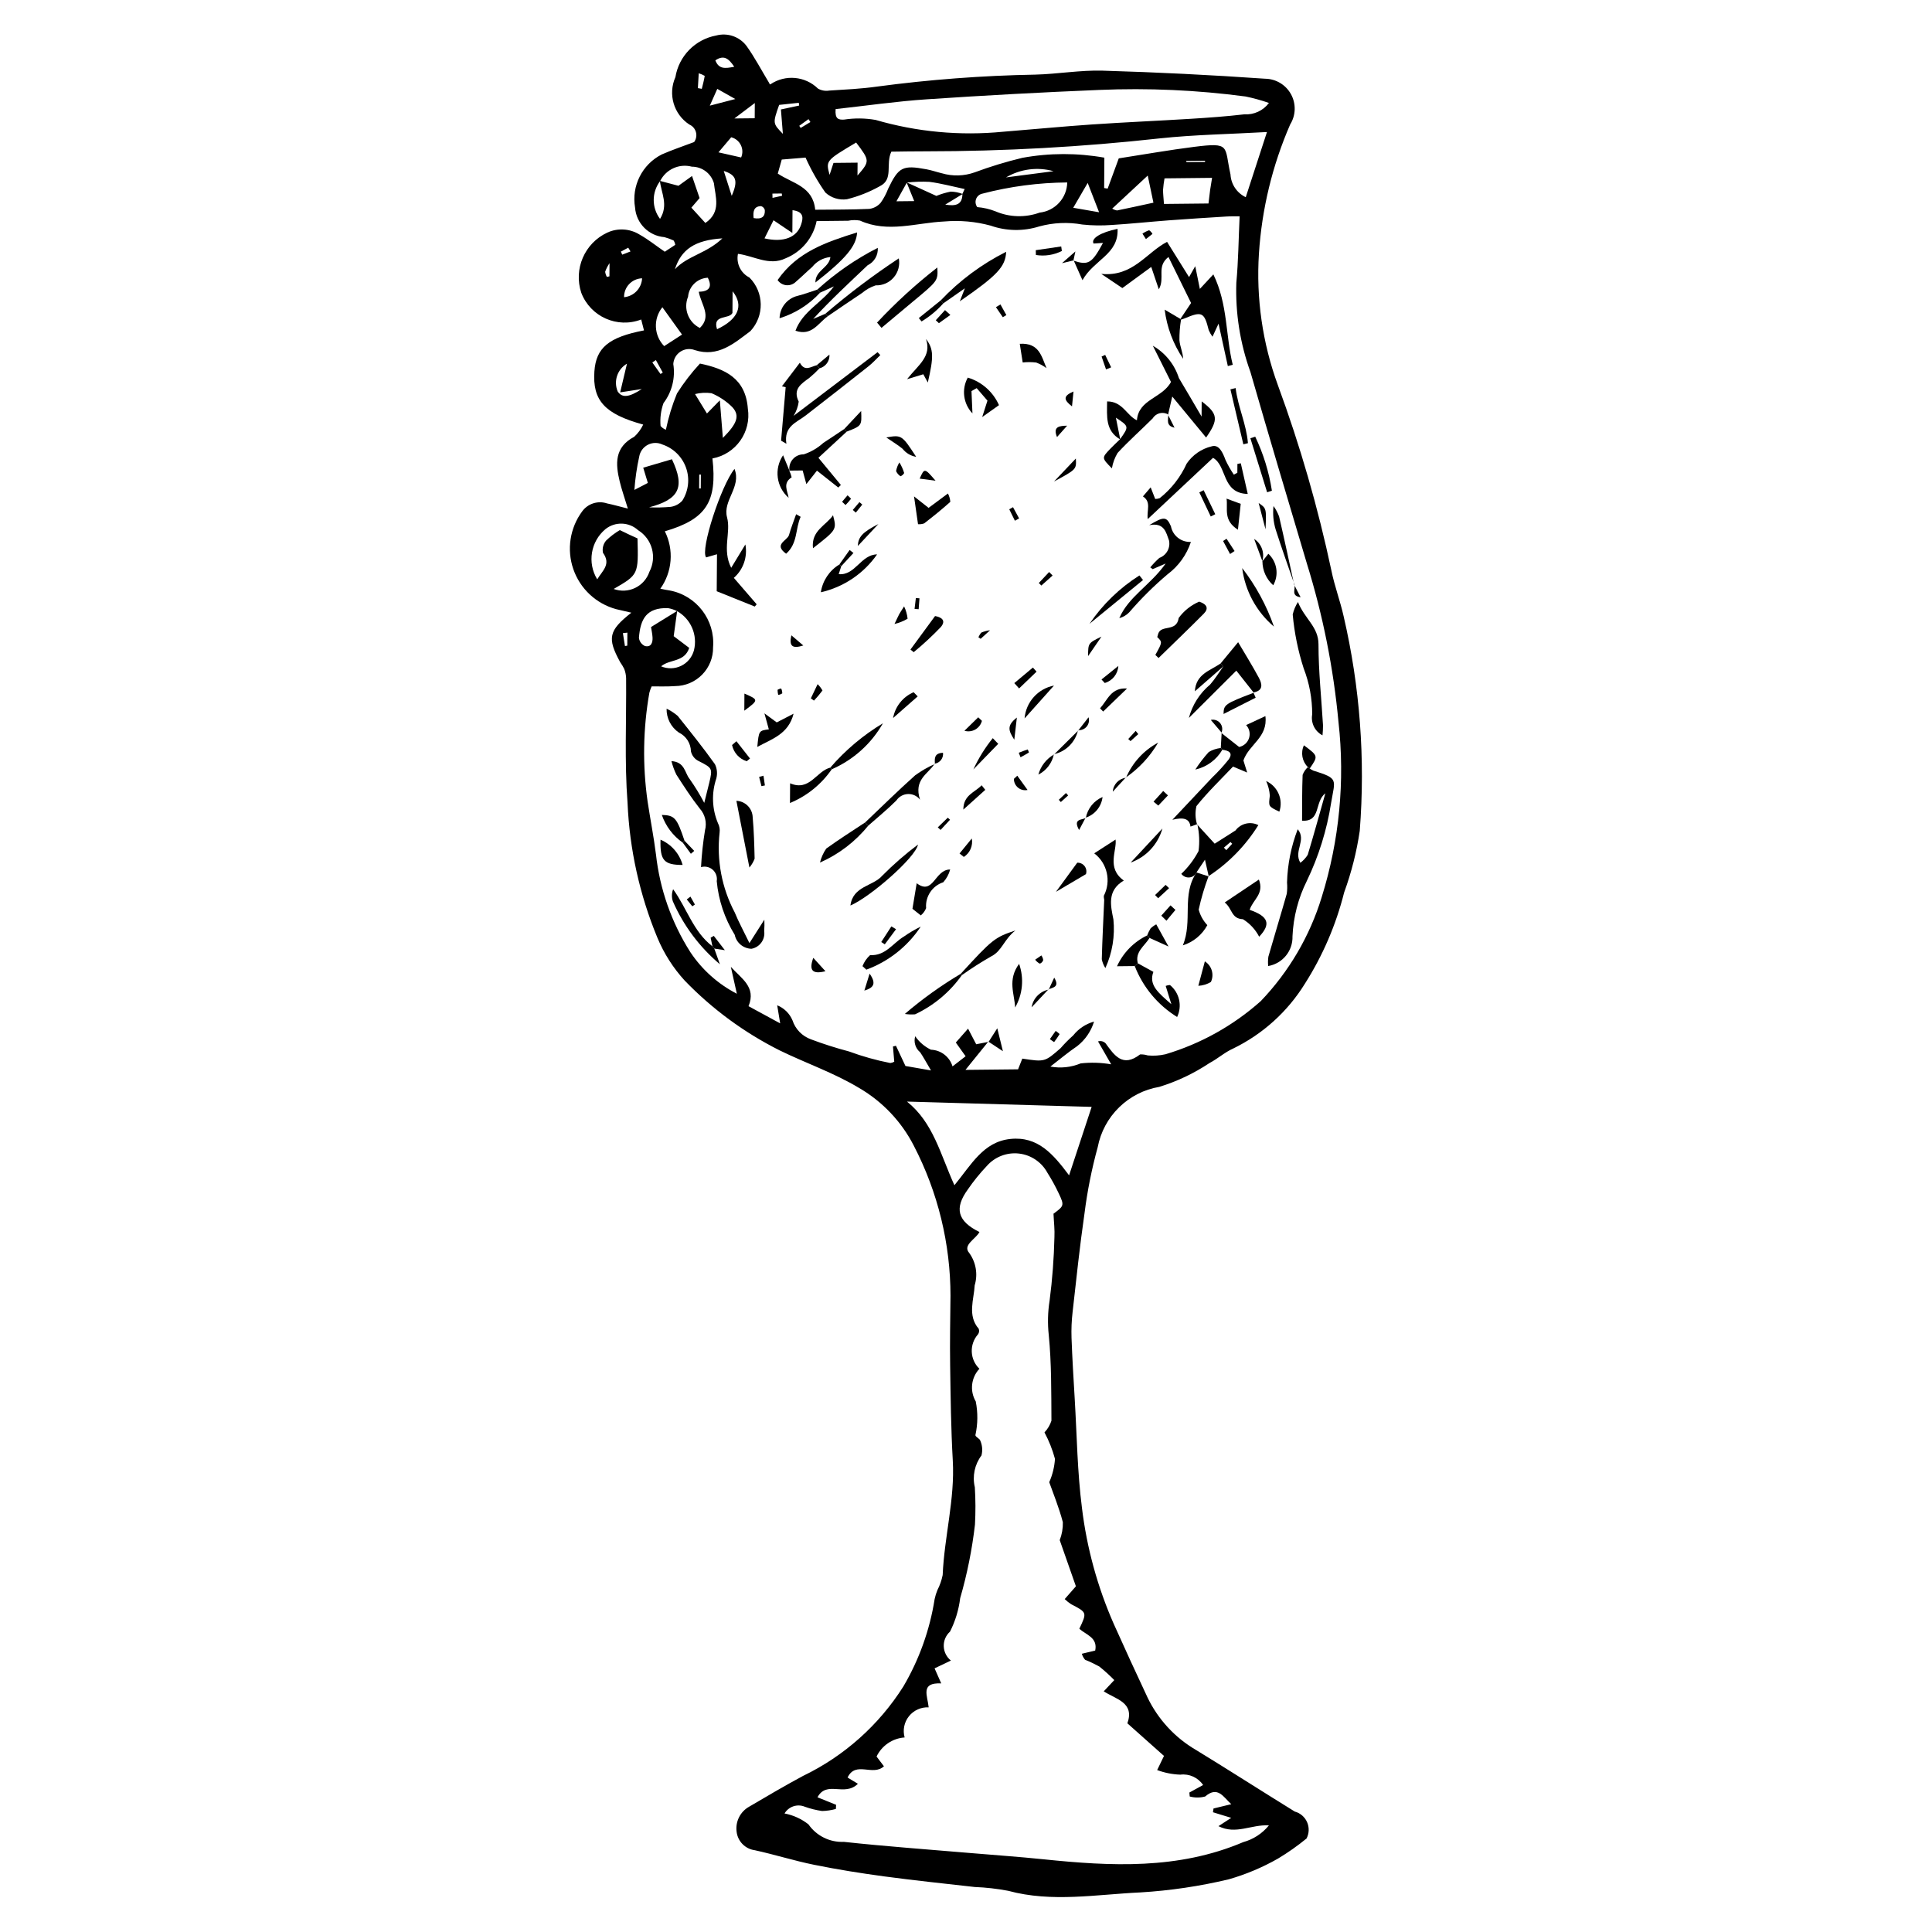 <?xml version="1.0" encoding="UTF-8"?>
<!-- The Best Svg Icon site in the world: iconSvg.co, Visit us! https://iconsvg.co -->
<svg fill="#000000" width="800px" height="800px" version="1.1" viewBox="144 144 512 512" xmlns="http://www.w3.org/2000/svg">
 <g>
  <path d="m490.25 631.22c-2.387 1.949-4.906 3.727-7.547 5.312-4.125 2.352-8.516 4.203-13.078 5.508-7.68 1.832-15.504 2.992-23.387 3.469-11.668 0.531-23.438 2.727-35.051-0.426-2.926-0.555-5.891-0.891-8.867-1.008-7.981-0.91-15.98-1.73-23.938-2.805-6.238-0.84-12.461-1.832-18.621-3.078-5.305-1.07-10.477-2.723-15.766-3.871l-0.004 0.004c-2.512-0.352-4.477-2.352-4.777-4.875-0.371-2.699 0.957-5.352 3.344-6.672 4.703-2.777 9.426-5.539 14.23-8.129 10.91-5.254 20.129-13.469 26.605-23.703 4.199-7.137 7.016-15 8.297-23.18 0.172-0.82 0.422-1.625 0.746-2.398 0.641-1.25 1.105-2.582 1.383-3.961 0.43-10.148 3.262-20.105 2.68-30.348-0.477-8.387-0.574-16.805-0.699-25.211-0.09-6.113 0.023-12.238 0.09-18.355h0.004c0-13.875-3.332-27.543-9.719-39.859-3.254-6.367-8.27-11.668-14.445-15.277-6.773-4.078-14.16-6.594-21.164-10.016h0.004c-9.363-4.703-17.863-10.957-25.137-18.5-3.051-3.34-5.496-7.184-7.227-11.363-4.695-11.332-7.367-23.402-7.894-35.656-0.836-10.965-0.285-22.059-0.383-33.098-0.027-0.844-0.199-1.672-0.5-2.457-0.312-0.621-0.672-1.219-1.074-1.785-3.473-6.375-3.086-8.359 2.961-13.113-1.578-0.367-2.805-0.66-4.035-0.938-5.297-1.441-9.543-5.406-11.34-10.598-1.797-5.188-0.91-10.93 2.363-15.34 1.512-2.051 4.172-2.891 6.586-2.078 1.617 0.332 3.207 0.793 5.5 1.367-0.895-2.953-1.641-5.043-2.16-7.191-1.125-4.652-1.434-9.043 3.848-11.84 0.996-0.914 1.805-2.012 2.383-3.234-10.273-2.805-13.469-6.434-12.938-14.094 0.434-6.25 3.773-9.059 13.141-10.863l-0.738-2.894 0.004 0.004c-6.336 2.43-13.441-0.73-15.879-7.062-2.094-6.297 0.867-13.164 6.887-15.961 2.766-1.281 5.992-1.078 8.582 0.535 2.254 1.266 4.297 2.906 6.648 4.531l2.777-1.82v-0.004c-0.055-0.414-0.207-0.812-0.441-1.164-0.785-0.359-1.602-0.652-2.434-0.879-4.168-0.34-7.469-3.668-7.773-7.84-0.98-5.734 1.887-11.441 7.074-14.074 2.738-1.203 5.586-2.152 8.578-3.285 0.551-0.758 0.73-1.723 0.484-2.629-0.246-0.902-0.891-1.645-1.75-2.016-4.144-2.715-5.707-8.035-3.691-12.562 0.918-5.59 5.242-10 10.812-11.031 2.957-0.793 6.102 0.266 7.977 2.688 2.203 3.055 3.965 6.434 6.231 10.188-0.434-0.137-0.016 0.148 0.191 0.039l-0.004-0.004c3.941-2.641 9.191-2.156 12.582 1.16 0.902 0.512 1.953 0.695 2.977 0.523 4.211-0.27 8.441-0.461 12.617-1.051 13.914-1.863 27.926-2.922 41.961-3.176 5.965-0.148 11.949-1.227 17.883-1.051 14.367 0.422 28.719 1.137 43.055 2.137 2.867 0.035 5.488 1.613 6.863 4.125s1.289 5.57-0.227 8c-4.715 10.836-7.512 22.402-8.277 34.195-0.77 11.855 0.941 23.742 5.023 34.898 5.894 16.016 10.633 32.43 14.18 49.121 0.828 4.102 2.332 8.047 3.246 12.133v0.004c4.32 18.617 5.762 37.785 4.269 56.84-0.82 5.57-2.207 11.043-4.137 16.332-2.152 8.574-5.672 16.75-10.418 24.207-4.574 7.391-11.148 13.332-18.961 17.141-2.234 0.98-4.137 2.727-6.32 3.867h0.004c-4.106 2.731-8.582 4.856-13.297 6.309-4.023 0.68-7.742 2.578-10.66 5.434-2.918 2.856-4.891 6.535-5.656 10.543-1.586 5.766-2.758 11.637-3.504 17.57-1.258 8.684-2.172 17.414-3.152 26.129-0.266 2.266-0.359 4.551-0.285 6.832 0.199 5.43 0.527 10.852 0.852 16.273 0.574 9.613 0.688 19.293 1.914 28.812 1.285 10.594 4.121 20.938 8.418 30.707 2.918 6.508 5.891 12.992 8.926 19.445h-0.004c2.801 5.848 7.293 10.723 12.898 13.988 8.77 5.359 17.414 10.918 26.16 16.316 1.461 0.395 2.664 1.434 3.269 2.82s0.551 2.973-0.148 4.316zm-91.137-435.81-4.613 2.812c2.766 0.461 4.551 0.066 4.555-2.867l0.594-1.254c-3.316-0.703-6.277-1.512-9.301-1.902v-0.004c-2.008-0.105-4.019-0.047-6.016 0.184l-2.766 4.965 4.711-0.051-2.023-4.969 7.887 3.594v0.004c1.23-0.504 2.508-0.883 3.809-1.141 1.082 0.023 2.156 0.238 3.164 0.629zm-75.656 110.49-0.922 6.691 4.113 3.106c-1.254 3.871-5.156 2.93-7.453 4.887h0.004c1.711 0.73 3.652 0.684 5.324-0.133 1.672-0.812 2.906-2.316 3.383-4.113 1.012-4.074-0.82-8.324-4.477-10.383-0.766-0.383-1.578-0.652-2.418-0.797-5.633-0.16-7.312 2.797-7.691 7.894v-0.004c0.125 0.953 0.734 1.77 1.609 2.16 1.625 0.379 2.082-0.918 2-2.297-0.059-1.004-0.289-1.992-0.402-2.738zm-4.516-113.91c-2.254 2.953-2.266 7.051-0.023 10.016 2.297-3.691 0.309-6.852-0.035-10.07l4.91 1.301 3.602-2.594 2.004 5.848-2.176 2.539 3.703 4.059c4.297-2.906 2.648-6.988 2.266-10.559h-0.004c-0.762-2.59-3.141-4.363-5.836-4.356-3.356-0.895-6.875 0.703-8.41 3.816zm86.988 228.03c-1.926 2.383-3.856 4.766-6.07 7.508l13.941-0.145 1.121-2.84c5.922 0.891 5.941 0.918 10.148-2.766 1.035-1.199 2.152-2.324 3.336-3.375 1.406-1.781 3.344-3.066 5.531-3.672-0.789 2.578-2.352 4.856-4.477 6.512-2.269 1.523-4.371 3.309-7.098 5.406v0.004c2.695 0.5 5.481 0.211 8.016-0.836 2.699-0.309 5.426-0.227 8.102 0.242l-3.492-6.07c0.711-0.223 1.484-0.031 2.004 0.5 2.32 3.172 4.5 6.523 9.145 2.945v-0.004c0.688-0.027 1.375 0.062 2.031 0.273 1.578 0.148 3.172 0.043 4.715-0.316 9.332-2.785 17.941-7.586 25.215-14.062 7.484-7.805 13.027-17.258 16.176-27.602 4.672-14.98 6.184-30.766 4.441-46.363-1.324-14.27-4.137-28.367-8.391-42.055-5.019-16.887-10.07-33.766-14.941-50.699v0.004c-2.742-7.582-4.012-15.617-3.742-23.676 0.535-5.711 0.586-11.461 0.871-17.598-1.137 0.012-2.328-0.027-3.512 0.047-5.062 0.316-10.125 0.629-15.184 1.008-5.055 0.379-10.098 0.918-15.152 1.23l-0.004-0.004c-2.606 0.203-5.223 0.164-7.824-0.113-3.801-0.684-7.707-0.512-11.434 0.508-4.199 1.32-8.719 1.246-12.871-0.215-4.012-1.09-8.184-1.461-12.328-1.098-7.449 0.348-14.914 3.106-22.289-0.234v-0.004c-1.035-0.188-2.098-0.176-3.129 0.039-2.769 0.039-5.535 0.059-8.371 0.09h-0.004c-0.906 4.465-3.996 8.172-8.227 9.871-4.367 2.113-8.395-0.672-12.621-1.188h0.004c-0.512 2.539 0.73 5.106 3.039 6.277 3.898 3.894 4.012 10.18 0.25 14.211-4.258 3.176-8.539 7.027-14.742 5.016v-0.004c-1.254-0.473-2.656-0.32-3.777 0.41-1.121 0.73-1.828 1.953-1.906 3.289 0.582 3.668-0.355 7.41-2.598 10.367-0.691 1.938-0.953 4-0.773 6.047 0.375 0.449 0.863 0.793 1.41 1.004 0.676-3.293 1.66-6.512 2.938-9.621 1.781-2.82 3.82-5.469 6.09-7.918 6.547 1.363 12.098 3.84 12.691 11.93 0.961 6.219-3.195 12.074-9.383 13.215 1.305 11.535-1.664 16.09-12.613 19.309 1.199 2.402 1.723 5.09 1.512 7.769-0.211 2.68-1.145 5.254-2.707 7.441 1.09 0.211 1.734 0.379 2.391 0.453 7.16 1.293 12.172 7.809 11.586 15.062 0.047 2.699-0.988 5.309-2.879 7.242-1.887 1.934-4.469 3.031-7.172 3.051-2.066 0.156-4.148 0.066-6.231 0.086-0.246 0.535-0.445 1.09-0.598 1.66-1.68 9.523-1.836 19.254-0.473 28.828 0.703 4.668 1.625 9.305 2.211 13.988h0.004c1.008 9.234 4.129 18.113 9.117 25.949 3.102 4.664 7.344 8.457 12.324 11.02-0.641-2.867-1.117-5-1.598-7.137 2.695 3.051 6.82 5.316 4.691 10.434l8.387 4.559-0.789-4.793c1.832 0.734 3.293 2.172 4.055 3.992 0.762 2.328 2.555 4.18 4.859 5.016 3.316 1.246 6.695 2.324 10.121 3.227 3.555 1.312 7.211 2.336 10.93 3.062 0.371-0.043 0.73-0.16 1.055-0.344l-0.34-4.035 0.793-0.191 2.516 5.356 6.773 1.18c-1.32-2.231-2.031-3.57-2.879-4.816-1.246-1.023-1.762-2.695-1.309-4.242 1.059 1.531 2.496 2.758 4.176 3.566 2.652 0.098 4.953 1.875 5.715 4.418l3.469-2.684-2.598-3.637 3.246-3.68 2.156 4.137 3.285-0.641zm64.359 205.73-4.844-1.484 0.152-1 4.699-1.137c-2.094-1.91-3.57-4.91-6.91-2.043v0.004c-1.344 0.359-2.754 0.359-4.094 0l-0.094-1.047 3.644-1.996v0.004c-1.34-1.984-3.676-3.047-6.051-2.75-2.094-0.074-4.164-0.484-6.129-1.215l1.809-3.746c-3.215-2.863-6.445-5.742-9.699-8.641 1.953-5.531-2.996-6.356-6.273-8.477l2.797-2.973h0.004c-1.254-1.289-2.586-2.5-3.992-3.621-1.215-0.664-2.465-1.258-3.75-1.773-0.395-0.465-0.688-1.008-0.859-1.59l3.547-0.855c0.715-3.473-2.461-4.164-4.207-5.777 2.051-4.324 2.043-4.309-2.184-6.504l-0.004-0.004c-0.602-0.395-1.168-0.848-1.691-1.352l2.969-3.387c-1.48-4.223-2.926-8.348-4.289-12.234 0.59-1.516 0.871-3.133 0.828-4.758-1.016-3.883-2.555-7.617-3.606-10.602h0.004c0.863-1.953 1.375-4.043 1.516-6.176-0.656-2.438-1.59-4.789-2.781-7.016 0.836-0.879 1.469-1.938 1.844-3.094-0.051-7.574 0.031-15.184-0.707-22.695-0.336-3.047-0.258-6.125 0.223-9.152 0.723-5.57 1.148-11.18 1.277-16.797 0.105-1.949-0.145-3.91-0.246-6.215 2.809-2.07 2.894-2.184 1.406-5.356v0.004c-0.891-1.895-1.898-3.731-3.019-5.5-1.539-2.836-4.367-4.738-7.57-5.094-3.207-0.355-6.383 0.883-8.504 3.312-1.828 1.926-3.496 3.992-5 6.18-3.648 5-2.789 8.434 3.066 11.305-0.965 1.863-4.559 3.457-2.711 5.551 1.793 2.477 2.328 5.648 1.445 8.574-0.168 3.637-1.992 8.004 1.059 11.5l0.004-0.004c0.195 0.492 0.129 1.051-0.176 1.484-2.352 2.648-2.191 6.684 0.367 9.137-2.203 2.348-2.602 5.867-0.973 8.648 0.59 2.949 0.559 5.992-0.09 8.934 0 0.496 1.164 0.902 1.297 1.477 0.539 1.23 0.648 2.609 0.312 3.91-1.812 2.406-2.457 5.496-1.762 8.426 0.203 3.297 0.215 6.602 0.035 9.902-0.762 6.594-2.07 13.117-3.918 19.492-0.379 3.09-1.289 6.094-2.695 8.871-1.098 0.988-1.703 2.41-1.656 3.887 0.047 1.477 0.742 2.859 1.898 3.777l-4.332 2.066 1.766 3.988c-5.637-0.266-3.617 3.273-3.332 6.348-2.019-0.098-3.965 0.781-5.227 2.359-1.262 1.582-1.688 3.672-1.141 5.621-3.211 0.223-6.051 2.156-7.441 5.055l1.957 2.582c-2.961 2.746-7.481-1.516-9.637 2.984l2.734 1.652c-3.555 3.523-8.258-0.977-10.707 3.582l4.93 1.988-0.055 1.105v-0.004c-1.188 0.332-2.414 0.516-3.652 0.547-1.559-0.223-3.09-0.602-4.574-1.133-1.988-0.832-4.285-0.07-5.383 1.785 2.316 0.441 4.492 1.43 6.344 2.891 2.125 3.055 5.672 4.805 9.387 4.633 11.133 1.207 22.316 2.004 33.484 2.957 6.453 0.551 12.922 0.992 19.363 1.656 17.902 1.848 35.719 2.789 52.992-4.547 2.672-0.734 5.047-2.285 6.797-4.434-4.695-0.285-8.738 2.543-13.375 0.207zm-104.84-452.84c-0.207 2.664 0.75 2.852 2.231 2.785 2.769-0.426 5.594-0.398 8.355 0.086 10.945 3.184 22.398 4.25 33.742 3.137 7.859-0.625 15.711-1.395 23.574-1.93 8.738-0.598 17.488-0.961 26.23-1.504 4.727-0.293 9.461-0.633 14.168-1.184 2.547 0.16 5.004-0.973 6.535-3.016-2.023-0.707-4.09-1.277-6.188-1.711-12.859-1.707-25.848-2.289-38.809-1.738-15.238 0.625-30.469 1.453-45.699 2.484-7.996 0.535-15.961 1.691-24.141 2.59zm108.69 23.352c1.895-5.82 3.688-11.336 5.621-17.273-9.891 0.559-19.176 0.703-28.383 1.68-20.59 2.281-41.289 3.426-62.004 3.434-3.113-0.016-6.231 0.059-9.156 0.09-1.602 3.359 0.668 7.32-3.039 9.148-2.742 1.539-5.676 2.703-8.727 3.461-2.07 0.293-4.164-0.355-5.707-1.766-2.047-2.918-3.809-6.019-5.262-9.273l-6.309 0.523-1.051 3.719c3.988 2.656 9.324 3.367 9.918 9.578 4.949-0.051 9.66-0.008 14.363-0.223l-0.004-0.004c1.16-0.156 2.223-0.73 2.988-1.617 0.82-1.148 1.484-2.398 1.984-3.719 2.769-5.766 3.836-6.332 10.168-5.152 1.371 0.254 2.695 0.723 4.051 1.051v-0.004c2.859 0.848 5.914 0.762 8.719-0.242 4.133-1.535 8.355-2.82 12.641-3.848 7.18-1.309 14.535-1.32 21.719-0.043l-0.055 8.051 0.93 0.152 2.945-8.016c6.852-1.059 13.41-2.227 20.004-3.055 9.75-1.227 7.922-0.207 9.598 7.301l0.004-0.004c0.133 2.609 1.688 4.93 4.043 6.051zm-77.207 261.84c4.523-5.519 7.672-11.508 14.812-12.266 7.312-0.777 11.379 4.039 15.574 9.641l5.981-18.141-48.934-1.406c6.988 5.625 8.793 13.852 12.566 22.172zm29.898-265.75c-7.59 0.055-15.148 1.051-22.492 2.969-0.762 0.156-1.387 0.688-1.66 1.41-0.273 0.723-0.156 1.539 0.309 2.156 1.648 0.137 3.266 0.512 4.809 1.113 3.719 1.598 7.906 1.719 11.715 0.348 4.106-0.449 7.238-3.871 7.32-7.996zm-120.2 107.73c1.855 0.68 3.906 0.582 5.688-0.273 1.785-0.855 3.144-2.394 3.777-4.266 2.055-3.894 0.75-8.715-2.988-11.035-2.422-2.211-6.09-2.332-8.652-0.285-3.93 3.277-4.859 8.945-2.18 13.309 1.379-2.312 3.734-3.973 1.523-7.027-0.238-1.148 0.062-2.348 0.824-3.242 1.098-1.07 2.32-2.004 3.641-2.781 0.988 0.477 1.754 0.852 2.527 1.215 0.754 0.352 1.512 0.691 2.156 0.984 0.258 9.602 0.258 9.602-6.316 13.402zm9.395-21.633h-0.004c1.906 0.086 3.816 0.043 5.719-0.129 1.188-0.172 2.273-0.75 3.078-1.637 1.656-2.606 2.019-5.824 0.988-8.73s-3.34-5.176-6.266-6.156c-1.227-0.574-2.652-0.547-3.856 0.078s-2.047 1.773-2.281 3.109c-0.641 2.914-1.07 5.871-1.281 8.848l3.566-1.852-1.227-4.035 7.606-2.238c3.578 7.527 1.852 10.652-6.047 12.742zm136.44-80.402 11.797-0.121c0.184-1.508 0.289-2.535 0.434-3.559 0.141-1 0.316-1.996 0.516-3.234l-12.598 0.133v-0.004c-0.18 0.996-0.312 1.996-0.387 3.004-0.016 1.027 0.121 2.051 0.238 3.781zm-120.89 19.555c-2.762 0.133-4.996 2.285-5.231 5.039-1.293 3.152 0.074 6.766 3.129 8.273 3.227-3.137 0.344-6.137-0.293-9.59 2.582-0.059 3.727-1.137 2.394-3.723zm3.992 42.449c3.801-3.805 4.57-5.891 2.508-8.152-1.582-1.578-3.457-2.832-5.519-3.695-1.457-0.207-2.938-0.129-4.363 0.227l3.156 5.152 3.418-3.492c0.316 3.922 0.551 6.836 0.801 9.961zm35.676-69.531c3.309-3.812 3.293-3.926-0.355-8.746-8.055 4.793-8.055 4.793-7.035 8.57l1.035-3.172 6.379-0.066zm78.43 7.195-1.512-7.188c-3.742 3.481-6.508 6.055-9.414 8.758h-0.004c0.395 0.242 0.828 0.41 1.281 0.492 2.898-0.586 5.781-1.227 9.648-2.062zm-129.66 38.012 4.731-3.059-5.207-7.25v0.004c-2.465 3.062-2.262 7.484 0.477 10.305zm26.59-28.551c5.07 1.164 8.57-0.262 9.688-3.629 0.551-1.66 0.883-3.449-2.266-3.844l-0.043 6.031-4.992-3.363zm-11.176-0.004c-7.25 0.457-10.914 2.926-12.559 8.176 3.254-3.531 8.422-4.188 12.562-8.172zm2.719 14.023-0.039 5.742c-0.871 1.773-5.375 0.293-4.082 4.312 5.43-2.543 7.262-6.137 4.121-10.055zm90.273-22.133 6.852 1.188-3.019-7.773zm-94.02-14.688 6.008 1.355h0.004c0.457-1.055 0.426-2.258-0.082-3.285-0.504-1.031-1.438-1.789-2.551-2.07zm21.387-12.402-0.094-0.73-5.211 0.555c-1.711 4.894-1.711 4.894 0.992 7.676-0.215-2.644-0.367-4.559-0.52-6.469zm-45.633 68.406c-2.559 1.492-3.609 4.656-2.449 7.383 1.145 1.66 2.875 1.637 6.379-0.664l-5.734 0.883zm100.45-49.363 12.598-1.645c-4.25-1.188-8.801-0.594-12.602 1.648zm-78.492-19.016 6.754-1.754-4.777-2.691zm-22.727 50.762c2.617-0.246 4.656-2.379 4.777-5.008-2.691 0.086-4.82 2.312-4.777 5.008zm28.531-26.859c1.773-4.094 1.176-5.523-2.113-6.602zm0.703-20.508 5.387-0.055 0.027-4.035zm-0.035-13.699c-1.539-2.312-2.816-3.164-5.008-1.703 0.918 2.375 2.547 2.18 5.004 1.703zm5.137 40.102c2.148 0.387 3.082-0.359 2.965-2.148-0.133-0.496-0.52-0.887-1.016-1.027-1.84 0.07-2.164 1.309-1.949 3.176zm-14.773-34.441 1.035 0.184c0.277-1.141 0.594-2.277 0.777-3.43l-0.004-0.004c-0.496-0.289-1.031-0.52-1.582-0.684zm-18.684 144.3-1.188 0.133 0.543 3.418 0.621-0.102zm148.05-125.01 0.145 0.312 4.894-0.051-0.012-0.312zm-152.78 27.102c-0.484 0.699-0.875 1.465-1.156 2.269 0.062 0.477 0.215 0.941 0.445 1.363l0.684-0.145zm12.285 25.676-0.949 0.625 2.176 3.066 0.598-0.379zm37.996-62.086 0.367 0.566 2.59-1.559-0.504-0.77zm-7.117 17.969 0.027 1.133 2.543-0.559-0.094-0.602zm-19.414 78.148 0.43-0.004 0.027-3.676-0.43 0.004zm-18.188-62.82-0.602-0.992-1.953 1.035 0.359 0.809z"/>
  <path d="m491.1 347.65c0.27 0.223 0.566 0.406 0.883 0.551 6.879 2.144 5.82 2.254 4.769 8.617-1.117 7.148-3.281 14.098-6.422 20.621-2.285 4.574-3.582 9.582-3.805 14.691 0.121 3.863-2.625 7.227-6.438 7.879-0.09-0.828-0.074-1.664 0.047-2.488 1.59-5.562 3.297-11.094 4.871-16.66 0.137-0.988 0.16-1.988 0.07-2.981 0.137-4.836 1.094-9.609 2.832-14.125 2.422 2.887-1.172 5.809 0.703 8.891v0.004c0.777-0.578 1.438-1.293 1.949-2.113 1.574-5.176 3-10.398 4.676-16.316-2.973 2.316-1.07 7.574-6.176 7.277 0.031-4.219-0.012-8.188 0.148-12.148l0.004-0.004c0.297-0.781 0.77-1.484 1.383-2.051 0.172 0.117 0.34 0.234 0.504 0.355z"/>
  <path d="m456.82 228.52 2.828-4.223c-1.984-4.039-3.918-7.969-5.992-12.195-3.301 2.586-0.801 5.559-2.562 8.574l-2-5.934-7.66 5.602-5.586-3.758c8.379 0.82 11.844-5.562 17.434-8.492l5.828 9.34 1.641-2.891 1.223 6.023 3.574-3.848c3.879 7.93 3.219 16.23 5.144 23.957l-1.305 0.336c-0.754-3.445-1.508-6.891-2.461-11.238l-1.605 3.465c-0.402-0.547-0.738-1.141-1.004-1.77-1.172-4.719-1.789-5.031-6.34-3.106-0.324 0.137-0.664 0.234-0.996 0.348z"/>
  <path d="m329.78 373.8c0.172-3.269 0.523-6.527 1.051-9.762 0.543-2.027 0.023-4.195-1.383-5.758-2.254-2.859-4.234-5.941-6.211-9.008-0.551-1.141-0.984-2.336-1.297-3.566 3.57 0.215 3.531 3.141 4.797 4.699v0.004c1.438 2.031 2.738 4.156 3.898 6.359 0.539-2.156 0.945-3.738 1.324-5.324 0.926-3.871 0.812-3.91-2.832-5.773l-0.004 0.004c-1.023-0.504-1.762-1.445-2.016-2.555-0.039-2.133-1.277-4.059-3.199-4.981-2.086-1.426-3.309-3.805-3.254-6.328 1.059 0.504 2.047 1.145 2.941 1.906 3.371 4.207 6.742 8.422 9.875 12.805 0.578 1.188 0.703 2.543 0.352 3.816-1.289 3.856-1.133 8.047 0.438 11.797 0.41 0.777 0.562 1.66 0.441 2.531-0.812 7.293 0.586 14.664 4.016 21.152 1.008 2.477 2.305 4.828 3.891 8.109l3.953-6.203v0.004c0.047 1.012 0.035 2.027-0.039 3.039 0.305 2.203-1.172 4.258-3.359 4.668-2.168-0.047-4.019-1.582-4.457-3.707-2.664-4.305-4.293-9.168-4.762-14.211 0.191-1.117-0.207-2.258-1.051-3.012-0.848-0.758-2.023-1.023-3.113-0.707z"/>
  <path d="m440.88 260.46c-4.008-2.332-3.508-6.117-3.484-10.082 4.113-0.02 5.188 3.754 7.902 5.004 0.406-5.59 6.699-5.832 9.023-10.156-1.516-3.031-3.16-6.312-4.805-9.598 3.289 1.895 5.75 4.945 6.902 8.562 1.867 3.094 3.672 6.227 6.012 10.207l0.027-4.023c4.324 3.285 4.539 4.766 1.172 9.578l-8.969-10.863-1.117 4.824 0.066-0.055v0.004c-1.414-0.859-3.254-0.414-4.117 0.996-3.082 3.082-6.363 5.973-9.316 9.172-0.754 1.258-1.27 2.644-1.512 4.094-2.715-2.754-2.727-2.766-0.496-5.121 0.848-0.895 1.766-1.727 2.648-2.59 2.418-3.402 2.418-3.402-1.094-5.719 0.379 1.895 0.766 3.828 1.156 5.766z"/>
  <path d="m334.01 290.88-2.871 0.836c-1.645-1.922 3.969-19.094 7.516-23.449 1.875 4.828-3.176 8.363-1.977 12.836 1.082 4.035-1.367 8.531 1.098 13.371l3.754-6.184 0.004 0.004c0.617 3.281-0.543 6.644-3.059 8.844l6.047 7.004-0.5 0.598-10.082-4.055z"/>
  <path d="m487.97 303.54c1.812 4.527 5.445 6.547 5.445 11.227 0 7.168 0.777 14.32 1.199 21.48l-0.004 0.004c0.004 0.875-0.043 1.75-0.133 2.621-2.027-1.051-3.137-3.301-2.731-5.551 0.012-4.168-0.754-8.301-2.258-12.191-1.492-4.637-2.469-9.426-2.906-14.281 0.266-1.176 0.738-2.293 1.387-3.309z"/>
  <path d="m471.91 269.29 0.016-2.344 0.898-0.172c0.574 2.523 1.145 5.047 1.844 8.129-6.981-0.195-5.402-7.402-9.199-9.574l-17.309 16.238c-0.316-2.32 1.027-4.5-1.27-6.016l2.051-2.394 1.195 3.066 0.004-0.004c0.41 0.012 0.82-0.059 1.207-0.207 3.066-2.438 5.512-5.57 7.125-9.141 1.559-2.301 3.918-3.934 6.617-4.582 1.996-0.633 2.984 1.742 3.695 3.633 0.625 1.348 1.359 2.641 2.199 3.867z"/>
  <path d="m361.17 241.61c-0.844 0.902-1.742 1.75-2.695 2.535-2.164 1.594-4.438 2.969-2.805 6.293-0.184 1.34-0.648 2.621-1.359 3.769 8.051-6.106 15.152-11.488 22.254-16.871l0.73 0.766c-1.031 0.988-1.988 2.066-3.106 2.949-5.547 4.394-11.117 8.754-16.715 13.082-2.422 1.863-5.785 2.828-5.074 7.469l-1.402-0.82 1.211-14.168-0.996-0.234c1.48-1.949 2.965-3.898 4.754-6.254 1.301 2.453 2.906 1.031 4.461 0.672z"/>
  <path d="m350.07 218.22c5.211-7.523 12.973-10.086 21.066-12.625-0.148 3.598-3.117 7.078-11.043 13.273-0.039-3.246 3.629-3.859 3.973-6.75h0.004c-1.895 0.18-3.633 1.125-4.812 2.613-1.465 1.277-2.84 2.656-4.32 3.918-0.664 0.676-1.594 1.016-2.535 0.934-0.941-0.082-1.797-0.586-2.332-1.363z"/>
  <path d="m461.16 375.14c-0.355 0.77-1.086 1.297-1.93 1.387-0.84 0.09-1.668-0.273-2.172-0.953 1.84-1.746 3.383-3.785 4.566-6.031 0.32-2.379 0.211-4.797-0.332-7.137l-0.051 0.082 4.664 5.094c1.75-1.113 3.629-2.316 5.512-3.504 1.406-1.883 3.965-2.477 6.059-1.414-3.363 5.414-7.863 10.027-13.188 13.523l0.039 0.062-1-4.418-2.262 3.383zm7.188-6.512 0.629 0.676 1.57-1.691-0.453-0.469z"/>
  <path d="m467.67 338.24 4.715 3.719v-0.004c1.238-0.254 2.242-1.156 2.625-2.359 0.383-1.207 0.086-2.523-0.777-3.445l5.109-2.375c0.711 5.648-4.352 7.481-5.824 11.754l0.996 3.203-3.754-1.578c-3.148 3.324-6.676 6.699-9.695 10.477h0.004c-0.375 1.609-0.316 3.285 0.168 4.863l0.051-0.086c-0.598 0.215-1.199 0.43-1.797 0.645-0.258-2.008-1.637-2.574-4.797-1.812 4.25-4.508 7.441-7.891 10.625-11.281l0.004 0.004c1.52-1.461 2.945-3.019 4.262-4.668 1.32-1.84-0.031-2.414-1.656-2.602-0.137-0.156-0.273-0.312-0.41-0.473l0.23-4.055z"/>
  <path d="m433.98 370.14 5.656-3.648c0.414 2.879-2.504 7.523 2.188 10.859-4.523 2.676-3.465 6.703-2.762 10.297h0.004c0.445 4.414-0.289 8.867-2.129 12.902-0.469-0.715-0.793-1.512-0.953-2.352 0.137-5.254 0.422-10.508 0.645-15.762h-0.004c-0.082-0.34-0.113-0.688-0.102-1.035 2-3.875 0.926-8.621-2.543-11.262z"/>
  <path d="m452.91 293.34-3.43 1.488-0.645-0.469h-0.004c0.742-0.898 1.551-1.734 2.418-2.512 1.891-0.691 2.981-2.672 2.547-4.641-0.785-2.098-1.219-4.812-5.246-4.031 3.848-2.316 4.598-2.363 5.754 0.277h0.004c0.473 2.519 2.738 4.297 5.293 4.16-1.125 3.422-3.281 6.414-6.168 8.57-3.637 3.074-7.027 6.434-10.133 10.043-0.727 0.77-1.652 1.32-2.672 1.59 2.473-5.758 8.293-8.773 12.281-14.477z"/>
  <path d="m360.6 220.75c4.82-4.391 10.211-8.117 16.023-11.07 0.129 1.945-0.938 3.773-2.691 4.617-4.852 4.621-9.781 9.164-14.426 14.223l3.227-1.367 0.605 0.676c-2.492 1.766-4.195 5.336-8.531 3.812 1.926-5.207 7.008-7.375 10.184-11.746l-3.656 1.668z"/>
  <path d="m467.46 319.83 4.656-5.644c1.863 3.168 3.777 6.227 5.481 9.402 0.855 1.602 1.328 3.422-1.434 3.926l0.094 0.062-4.621-5.848c-4.316 4.305-8.445 8.422-12.574 12.535v0.004c0.91-3.465 2.879-6.559 5.633-8.852 1.301-1.477 2.332-3.191 3.484-4.797z"/>
  <path d="m475.18 385.12c4.957 1.715 5.723 3.731 2.508 7.117-0.984-1.91-2.473-3.512-4.301-4.637-3.144-0.133-2.781-2.82-4.824-4.438l9.055-6.07c1.484 3.836-1.602 5.305-2.438 8.027z"/>
  <path d="m450.18 317.56c1.883-3.387 1.883-3.387 0.504-4.727 0.086-0.309 0.156-0.621 0.262-0.922 0.852-2.453 4.859-0.328 5.422-4.152 1.391-1.902 3.266-3.391 5.43-4.316 2.098 0.684 2.562 1.828 1.219 3.184-3.938 3.977-7.984 7.84-11.988 11.75z"/>
  <path d="m353.23 268.8c-0.191-1.102 0.121-2.231 0.848-3.078 0.723-0.848 1.793-1.332 2.906-1.312 1.938-0.641 3.719-1.68 5.227-3.055 1.867-1.199 3.699-2.453 5.547-3.684 0.215 0.238 0.426 0.473 0.637 0.711-2.438 2.254-4.875 4.512-7.504 6.941 1.949 2.359 3.949 4.781 5.949 7.203l-0.684 0.676-5.656-4.473-2.805 3.566-0.988-3.617-3.551 0.035z"/>
  <path d="m464.29 376.19c-1.09 2.887-1.969 5.852-2.625 8.867 0.41 1.539 1.199 2.957 2.293 4.117-1.387 2.562-3.715 4.484-6.496 5.356 2.719-6.492-0.457-13.465 3.695-19.387l-0.094 0.07 3.262 1.039z"/>
  <path d="m393.3 223.61c4.992-5.266 10.859-9.625 17.344-12.883-0.191 3.977-2.356 6.258-12.285 13.121l1.34-3.445-5.699 3.981c-0.23-0.258-0.465-0.516-0.699-0.773z"/>
  <path d="m445.54 399.29 4.117 2.266c-1.301 3.512 1.332 5.555 4.766 8.578l-1.5-4.848v-0.004c0.359-0.152 0.746-0.234 1.137-0.234 2.508 2.047 3.289 5.547 1.891 8.465-5.113-3.156-9.059-7.898-11.234-13.5z"/>
  <path d="m376.43 229.49c4.93-5.281 10.27-10.164 15.973-14.598 0.188 3.519 0.184 3.516-6.523 9.074-2.769 2.297-5.519 4.613-8.277 6.922z"/>
  <path d="m362.73 227.15c6.176-5.293 12.676-10.195 19.461-14.68 0.344 1.805-0.152 3.664-1.348 5.055-1.195 1.395-2.961 2.164-4.793 2.098-1.309 0.434-2.519 1.113-3.57 2.004-3.07 2.035-6.102 4.129-9.148 6.195z"/>
  <path d="m428.46 213.07c3.941 1.309 4.906 0.766 7.844-4.695l-2.504 0.164c-0.715-1.316 1.789-2.945 6.363-3.891 0.344 6.75-6.238 8.125-9.297 13.605l-2.34-5.258z"/>
  <path d="m366.94 294.04-0.672 2.117c4.406 0.406 5.824-5.172 10.172-5.242-3.543 5.09-8.859 8.672-14.91 10.043 0.465-3.055 2.254-5.746 4.894-7.356 0.172 0.145 0.344 0.293 0.516 0.438z"/>
  <path d="m333.29 395.38 1.492 4.16c-5.375-4.527-9.641-10.23-12.465-16.668-0.352-1.047-0.328-2.188 0.07-3.219 3.637 5.043 5.336 11.258 10.41 15.129v0.004c0.18 0.184 0.344 0.383 0.492 0.594z"/>
  <path d="m387.28 367.82c-0.66 3.434-12.68 13.941-17.91 16.148 0.68-5.215 5.992-5.062 8.457-7.922l-0.004 0.004c2.949-2.973 6.109-5.723 9.457-8.23z"/>
  <path d="m372.57 400.04c0.434-1.117 1.121-2.117 2.012-2.922 4.078 0.242 6.027-3.16 8.91-4.894 1.43-1.004 2.938-1.895 4.508-2.66-3.461 5.242-8.512 9.238-14.41 11.406z"/>
  <path d="m391.7 346.39c-1.703 2.707-5.641 4.18-3.879 9.539-0.758-0.984-1.941-1.543-3.18-1.504-1.242 0.039-2.387 0.668-3.082 1.695-2.359 2.367-4.973 4.481-7.477 6.703l-0.797-0.879c4.406-4.184 8.73-8.453 13.262-12.496 1.629-1.18 3.383-2.188 5.227-2.996z"/>
  <path d="m408.74 251.37-4.449 3.156 1.395-4.352-2.856-3.312-1.375 0.781 0.254 5.914c-2.438-2.555-2.938-6.391-1.242-9.488 3.691 1.109 6.715 3.777 8.273 7.301z"/>
  <path d="m388.02 386.59-2.211-1.75 1.125-6.773c4.438 3.367 4.758-3.672 8.867-3.637v0.004c-0.332 1.254-0.961 2.41-1.828 3.375-2.918 0.953-4.801 3.793-4.543 6.852-0.297 0.754-0.781 1.418-1.41 1.93z"/>
  <path d="m342.6 373.9c-1.238-6.34-2.297-11.758-3.449-17.676 2.371 0.094 4.258 2.012 4.32 4.383 0.332 3.633 0.426 7.293 0.512 10.949v-0.004c-0.32 0.859-0.789 1.652-1.383 2.348z"/>
  <path d="m473.19 294.54c3.621 4.684 6.465 9.926 8.418 15.516-4.644-3.938-7.648-9.473-8.418-15.516z"/>
  <path d="m398.9 402.42c-3.164 4.481-7.441 8.062-12.41 10.387-0.902 0.07-1.812 0.035-2.707-0.105 4.625-3.957 9.578-7.508 14.805-10.621z"/>
  <path d="m487.04 298.89c-1.668-4.84-3.414-9.656-4.965-14.535v0.004c-0.617-2.027-0.816-4.156-0.582-6.258 0.613 0.855 1.109 1.789 1.48 2.773 1.398 6.008 2.676 12.047 3.996 18.078z"/>
  <path d="m364.03 347.43c4-4.637 8.715-8.605 13.961-11.758-3.086 5.426-7.852 9.707-13.574 12.199-0.129-0.148-0.258-0.293-0.387-0.441z"/>
  <path d="m398.59 402.08c8.371-9.141 9.031-9.688 14.492-11.488-3.051 2.402-3.527 5.375-6.305 6.801-2.707 1.539-5.336 3.219-7.875 5.027z"/>
  <path d="m446.91 297.71-14.168 11.59h-0.004c3.481-5.133 7.981-9.488 13.219-12.801z"/>
  <path d="m347.75 337.29-1.172-4.246 3.266 2.402 4.465-2.309c-1.379 5.453-5.723 6.668-9.617 8.805 0.414-4.312 0.414-4.312 3.059-4.652z"/>
  <path d="m386.23 275.55 3.856 3.039 5.125-3.805c0.359 0.684 0.574 1.438 0.633 2.207-2.219 2.004-4.562 3.875-6.926 5.711-0.523 0.188-1.082 0.262-1.633 0.211z"/>
  <path d="m361.33 221.56c-2.914 3.172-6.621 5.512-10.738 6.777 0.066-2.836 2.031-5.269 4.785-5.934 1.766-0.445 3.481-1.098 5.219-1.656z"/>
  <path d="m389.88 245.37-1.195-2.188-4.309 1.312c2.965-3.777 6.598-6.019 5.023-10.656 2.062 2.672 2.055 4.801 0.48 11.531z"/>
  <path d="m364.42 347.87c-2.75 3.984-6.594 7.09-11.07 8.934l0.035-5.223c5.199 2.238 6.941-3.215 10.648-4.156 0.129 0.152 0.254 0.297 0.387 0.445z"/>
  <path d="m414.25 235.11c5.184-0.312 5.758 3.371 7.094 6.457l0.004-0.004c-0.84-0.613-1.758-1.109-2.731-1.484-1.191-0.145-2.398-0.152-3.59-0.02z"/>
  <path d="m353.16 268.72c0.281 0.566 0.492 1.16 0.637 1.777-2.422 1.543-1.121 3.535-0.801 5.422-3.273-2.844-3.906-7.68-1.473-11.27 0.602 1.457 1.156 2.801 1.711 4.148z"/>
  <path d="m374.08 362.82c-3.418 4.231-7.801 7.578-12.777 9.766 0.324-1.328 0.887-2.582 1.664-3.707 3.356-2.426 6.863-4.641 10.32-6.934z"/>
  <path d="m364.76 280.55c1 3.809 1 3.809-5.312 8.738-0.543-4.684 3.508-6.059 5.312-8.738z"/>
  <path d="m391.8 307.26c1.531 0.258 3.113 1.086 1.477 2.969v-0.004c-2.25 2.34-4.629 4.547-7.133 6.609l-0.863-0.695z"/>
  <path d="m413.02 411c-0.152-3.566-2.094-7.332 1.055-11.566 1.344 3.824 0.961 8.047-1.055 11.566z"/>
  <path d="m456.98 228.71c-0.297 1.816-0.438 3.656-0.418 5.496 0.141 1.613 0.906 3.164 0.98 4.879v-0.004c-2.633-3.894-4.309-8.359-4.891-13.023 1.828 1.082 2.996 1.773 4.168 2.461z"/>
  <path d="m324.9 373.22c-4.996 0-6.004-1.246-5.856-6.695 2.867 1.227 5.023 3.688 5.856 6.695z"/>
  <path d="m473.5 261.75c-1.141-4.856-2.281-9.711-3.426-14.566l1.379-0.344c0.605 4.988 2.863 9.566 3.262 14.605z"/>
  <path d="m479.8 274.46c-1.477-4.769-2.957-9.543-4.434-14.312l1.277-0.422 0.004-0.004c2.164 4.531 3.652 9.355 4.418 14.32z"/>
  <path d="m448.64 392.56c-1.285 2.129-3.918 3.66-3.106 6.731l-0.824 0.723c-1.488 0.016-2.977 0.031-4.691 0.051 1.625-3.574 4.449-6.465 7.988-8.168 0.211 0.219 0.422 0.441 0.633 0.664z"/>
  <path d="m356.18 280.96c-1.43 3.129-0.723 7.047-3.852 9.781-3.453-2.504 0.336-3.441 0.77-4.969 0.523-1.863 1.25-3.668 1.887-5.5z"/>
  <path d="m423.84 380.34c2.141-2.93 3.75-5.129 5.637-7.711 0.758-0.039 1.492 0.301 1.953 0.906 0.461 0.605 0.594 1.398 0.355 2.121z"/>
  <path d="m469.05 276.14 3.754 1.383-0.738 6.859c-3.992-2.527-2.617-5.539-3.016-8.242z"/>
  <path d="m478.5 292.81 1.629-2.055c2.312 2.148 2.848 5.606 1.289 8.348-1.812-1.609-2.852-3.918-2.859-6.34z"/>
  <path d="m423.32 325.68-7.797 8.711v0.004c0.348-4.324 3.535-7.891 7.797-8.715z"/>
  <path d="m443.64 372.59 8.414-9.027c-1.172 4.195-4.309 7.562-8.414 9.027z"/>
  <path d="m483.04 359.1c-3.023-1.43-2.848-1.41-2.519-4.254v0.004c-0.094-1.336-0.426-2.644-0.977-3.867 3.078 1.41 4.586 4.918 3.496 8.117z"/>
  <path d="m408.54 341.12-6.586 6.781c1.367-2.961 3.09-5.742 5.141-8.281z"/>
  <path d="m324.93 367.31c-2.574-1.805-4.512-4.375-5.539-7.348 3.418 0.105 3.984 0.781 6.008 6.832z"/>
  <path d="m442.4 350.12c1.699-3.984 4.703-7.273 8.523-9.32-2.148 3.676-5.078 6.84-8.582 9.258z"/>
  <path d="m476.16 327.52 0.605 1.375-8.508 4.316c0.02-2.465 0.363-2.719 7.996-5.629z"/>
  <path d="m442.68 326.46c-2.113 2.035-4.227 4.07-6.336 6.106l-0.816-0.855c2.008-2.227 2.918-5.551 7.152-5.25z"/>
  <path d="m490.6 347.29c-1.531-1.512-1.953-3.824-1.051-5.777 3.809 2.832 3.809 2.832 1.555 6.133-0.164-0.121-0.332-0.238-0.504-0.355z"/>
  <path d="m378.88 259.93c4.055-0.715 4.141-0.652 7.91 5.129v0.004c-1.422-0.234-2.703-0.992-3.594-2.121-1.145-0.957-2.453-1.723-4.316-3.012z"/>
  <path d="m468.18 320.62-7.531 6.582c0.277-4.621 4.059-5.453 6.816-7.371z"/>
  <path d="m461.57 405.25 1.727-6.477h-0.004c1.844 1.152 2.535 3.496 1.609 5.461-1.012 0.609-2.156 0.957-3.332 1.016z"/>
  <path d="m418.49 210.3 6.742-0.988 0.172 1.203h-0.004c-2.121 1.066-4.527 1.438-6.875 1.059z"/>
  <path d="m405.11 353.32-5.816 5.231c0.008-3.887 3.031-4.531 4.852-6.445z"/>
  <path d="m387.2 328.55-6.519 5.731c0.547-3.047 2.59-5.617 5.441-6.836z"/>
  <path d="m467.93 342.7c-1.551 2.672-4.148 4.574-7.164 5.246 1.066-1.652 2.266-3.215 3.586-4.672 0.973-0.562 2.051-0.918 3.168-1.047 0.137 0.156 0.273 0.312 0.41 0.473z"/>
  <path d="m429.11 265.51c0.164 2.875 0.164 2.875-5.781 6.094z"/>
  <path d="m376.8 282.86-5.469 5.836c0.109-2.371 1.133-3.59 5.469-5.836z"/>
  <path d="m448.01 391.9c0.246-0.648 0.551-1.273 0.91-1.867 0.449-0.426 0.953-0.785 1.5-1.07l3.246 5.871c-2.035-0.918-3.527-1.594-5.023-2.266-0.211-0.227-0.422-0.449-0.633-0.668z"/>
  <path d="m479.38 284.27-1.824-6.957c2.066 1.395 2.066 1.395 1.824 6.957z"/>
  <path d="m339.16 340.43 3.598 4.582-0.879 0.73v-0.004c-1.969-0.629-3.449-2.269-3.875-4.293z"/>
  <path d="m359.53 397.84 3.223 3.543c-3.551 0.891-4.402-0.285-3.223-3.543z"/>
  <path d="m391.93 271.39-4.207-0.551c1.277-2.848 1.277-2.848 4.207 0.551z"/>
  <path d="m412.8 325.03 4.93-4.121 0.969 1.086-4.625 4.445z"/>
  <path d="m423.29 343.87c-0.473 2.34-1.988 4.332-4.117 5.418 0.621-2.269 2.125-4.195 4.172-5.356z"/>
  <path d="m429.69 337.5c-0.715 3.188-3.207 5.672-6.398 6.371l0.055 0.062c2.137-2.117 4.273-4.238 6.414-6.356z"/>
  <path d="m462.98 273.91c1.023 2.121 2.051 4.242 3.078 6.363l-1.199 0.598c-1.008-2.129-2.019-4.258-3.027-6.383z"/>
  <path d="m341.25 332.34 0.031-4.531c3.812 1.656 3.816 1.668-0.031 4.531z"/>
  <path d="m394 224.38c-1.672 1.883-3.617 3.504-5.773 4.805l-0.738-0.887c1.934-1.562 3.871-3.125 5.805-4.688 0.238 0.254 0.473 0.512 0.707 0.77z"/>
  <path d="m398.29 370.18 3.246-3.969v-0.004c0.355 1.91-0.48 3.84-2.109 4.891z"/>
  <path d="m405.98 420.11 2.309-3.609 1.496 6.086c-1.656-1.094-2.762-1.824-3.867-2.555z"/>
  <path d="m404.22 335.03c-0.25 0.973-0.883 1.805-1.758 2.301-0.871 0.496-1.91 0.617-2.875 0.332l3.652-3.57z"/>
  <path d="m381.05 309.36c0.684-1.422 0.949-2.023 1.258-2.606 0.234-0.441 0.527-0.848 1.285-2.051h0.004c0.496 1.027 0.809 2.133 0.926 3.266-1.082 0.637-2.25 1.105-3.473 1.391z"/>
  <path d="m367.76 257.67 4.453-4.758c0.172 3.922 0.172 3.922-3.816 5.469-0.211-0.234-0.422-0.473-0.637-0.711z"/>
  <path d="m435.9 312.71-3.543 5.16c0.012-3.441 0.012-3.441 3.543-5.16z"/>
  <path d="m431.75 360.76c0.465-2.473 2.125-4.555 4.438-5.547-0.293 2.551-2.047 4.695-4.492 5.488z"/>
  <path d="m435.91 324.07 4.465-3.594h-0.004c-0.113 2.121-1.559 3.934-3.598 4.523z"/>
  <path d="m381.46 390.25-2.984 4.012-0.934-0.617 2.676-4.137z"/>
  <path d="m413.48 334.16-0.68 5.875c-1.512-2.363-2.109-3.711 0.68-5.875z"/>
  <path d="m373.06 406.52 1.391-4.496c2.039 2.879 0.77 3.824-1.391 4.496z"/>
  <path d="m421.85 406.19-4.461 4.754c0.379-2.356 2.184-4.227 4.527-4.691z"/>
  <path d="m353.72 312.36 3.164 2.699c-2.824 0.898-3.844 0.273-3.164-2.699z"/>
  <path d="m382.35 266.55c0.539 0.875 0.965 1.82 1.262 2.805-0.207 0.391-0.551 0.695-0.965 0.855-0.52-0.328-0.93-0.809-1.176-1.371 0.145-0.812 0.445-1.59 0.879-2.289z"/>
  <path d="m467.75 338.16-2.871-3.371c0.922-0.215 1.883 0.113 2.477 0.848s0.719 1.742 0.316 2.598z"/>
  <path d="m413.59 349.57 2.723 3.777c-0.887 0.191-1.812-0.031-2.516-0.605-0.703-0.57-1.109-1.43-1.105-2.336z"/>
  <path d="m358.88 329.07 1.797-3.762c0.508 0.492 0.941 1.055 1.289 1.676-0.695 0.941-1.449 1.836-2.258 2.684z"/>
  <path d="m395.77 361.24-2.504 2.699-0.742-0.68 2.644-2.562z"/>
  <path d="m412.96 282-1.496-3.035 0.996-0.555 1.613 2.973z"/>
  <path d="m413.98 343.49c0.785-0.305 1.566-0.621 2.367-0.879 0.148 0.254 0.258 0.527 0.328 0.812-0.715 0.461-1.473 0.855-2.223 1.266z"/>
  <path d="m422.95 296.52-2.984 2.656-0.668-0.676 2.734-2.914z"/>
  <path d="m422.22 419.39 1.547-2.191c0.375 0.246 0.723 0.527 1.043 0.844-0.449 0.734-0.938 1.445-1.465 2.125z"/>
  <path d="m426.8 256.81-2.68 3.019c-1.195-2.871 0.758-2.965 2.68-3.019z"/>
  <path d="m437.11 241.9-1.18-3.414 0.953-0.43 1.586 3.293z"/>
  <path d="m333.29 395.38c-0.148-0.211-0.312-0.41-0.492-0.594-0.156-0.762-0.309-1.527-0.469-2.293l0.836-0.473 2.93 3.789z"/>
  <path d="m446.76 205.92c0.547-0.387 1.145-0.691 1.777-0.898 0.371 0.242 0.672 0.574 0.879 0.965l-1.738 1.367z"/>
  <path d="m453.82 379.37-2.902 2.668-0.812-0.844 2.793-2.695z"/>
  <path d="m469.98 290.82-1.852-3.453 0.918-0.59 2.125 3.254z"/>
  <path d="m478.56 292.76-2.199-5.938h-0.004c1.984 1.281 2.863 3.734 2.144 5.984z"/>
  <path d="m395.86 227.46-3.043 2.184-0.824-0.781 2.445-2.68z"/>
  <path d="m409.13 224.68 1.566 2.82-0.945 0.562-1.816-2.66z"/>
  <path d="m421.92 406.25 1.457-3.164c1.508 2.484-0.285 2.578-1.52 3.102z"/>
  <path d="m428.49 247.75-0.398 3.945c-2.223-1.719-2.426-2.742 0.398-3.945z"/>
  <path d="m429.76 337.57 2.719-3.488h-0.004c0.262 0.848 0.078 1.766-0.48 2.453-0.559 0.684-1.426 1.043-2.305 0.957z"/>
  <path d="m366.43 293.6 2.727-3.848 1.016 0.797c-1.074 1.16-2.148 2.324-3.223 3.484-0.176-0.141-0.348-0.289-0.52-0.434z"/>
  <path d="m449.7 356.44 2.562-2.82 1.258 1.168-2.562 2.699z"/>
  <path d="m451.75 386.66 2.453-2.731 1.301 1.203-2.383 2.867z"/>
  <path d="m367.16 276.97 1.445-1.707c0.336 0.277 0.648 0.582 0.926 0.918-0.449 0.586-0.938 1.141-1.461 1.66z"/>
  <path d="m391.77 346.45c-0.113-1.449-0.199-2.879 2.141-2.949 0.16 1.402-0.82 2.676-2.215 2.887z"/>
  <path d="m406.37 311.03-2.488 2.262-0.59-0.398h0.004c0.184-0.461 0.445-0.887 0.777-1.262 0.734-0.305 1.508-0.508 2.297-0.602z"/>
  <path d="m346.33 349.57 0.375 2.582-0.914 0.18-0.617-2.445z"/>
  <path d="m351.02 326.45c0.188 0.402 0.285 0.844 0.289 1.289-0.32 0.227-0.688 0.371-1.078 0.418-0.105-0.441-0.164-0.898-0.172-1.352 0.297-0.176 0.621-0.297 0.961-0.355z"/>
  <path d="m418.33 398.33 1.641-1.133c0.262 0.359 0.43 0.781 0.492 1.223-0.129 0.445-0.461 0.801-0.898 0.961-0.484-0.25-0.91-0.609-1.234-1.051z"/>
  <path d="m424.59 355.95 1.906-1.789 0.574 0.633-1.938 1.754z"/>
  <path d="m428.54 213-3.106 0.742 3.551-3.109-0.52 2.441z"/>
  <path d="m431.7 360.7-1.73 3.266c-1.707-3.059 0.73-2.617 1.789-3.207z"/>
  <path d="m360.43 240.8 3.383-2.832c0.109 1.691-1 3.223-2.644 3.648z"/>
  <path d="m442.34 350.05-3.441 3.754c0.121-1.914 1.594-3.469 3.5-3.691z"/>
  <path d="m445.65 338.55-2.051 1.852-0.598-0.562 1.973-2.148z"/>
  <path d="m370 279.14 1.766-2.078 0.746 0.66-1.719 2.129z"/>
  <path d="m453.54 253.92 1.719 3.418c-2.344-0.488-1.645-2.102-1.648-3.473z"/>
  <path d="m325.4 366.79 2.578 2.707-0.887 0.762c-0.719-0.984-1.438-1.969-2.156-2.957z"/>
  <path d="m386.37 305.37 0.344-2.879 0.957 0.07-0.219 2.887z"/>
  <path d="m326.97 381.61 1.184 2.098-0.688 0.473-1.469-1.824z"/>
  <path d="m486.96 298.95 1.715 3.332c-2.676-0.379-1.281-2.168-1.641-3.391z"/>
 </g>
</svg>